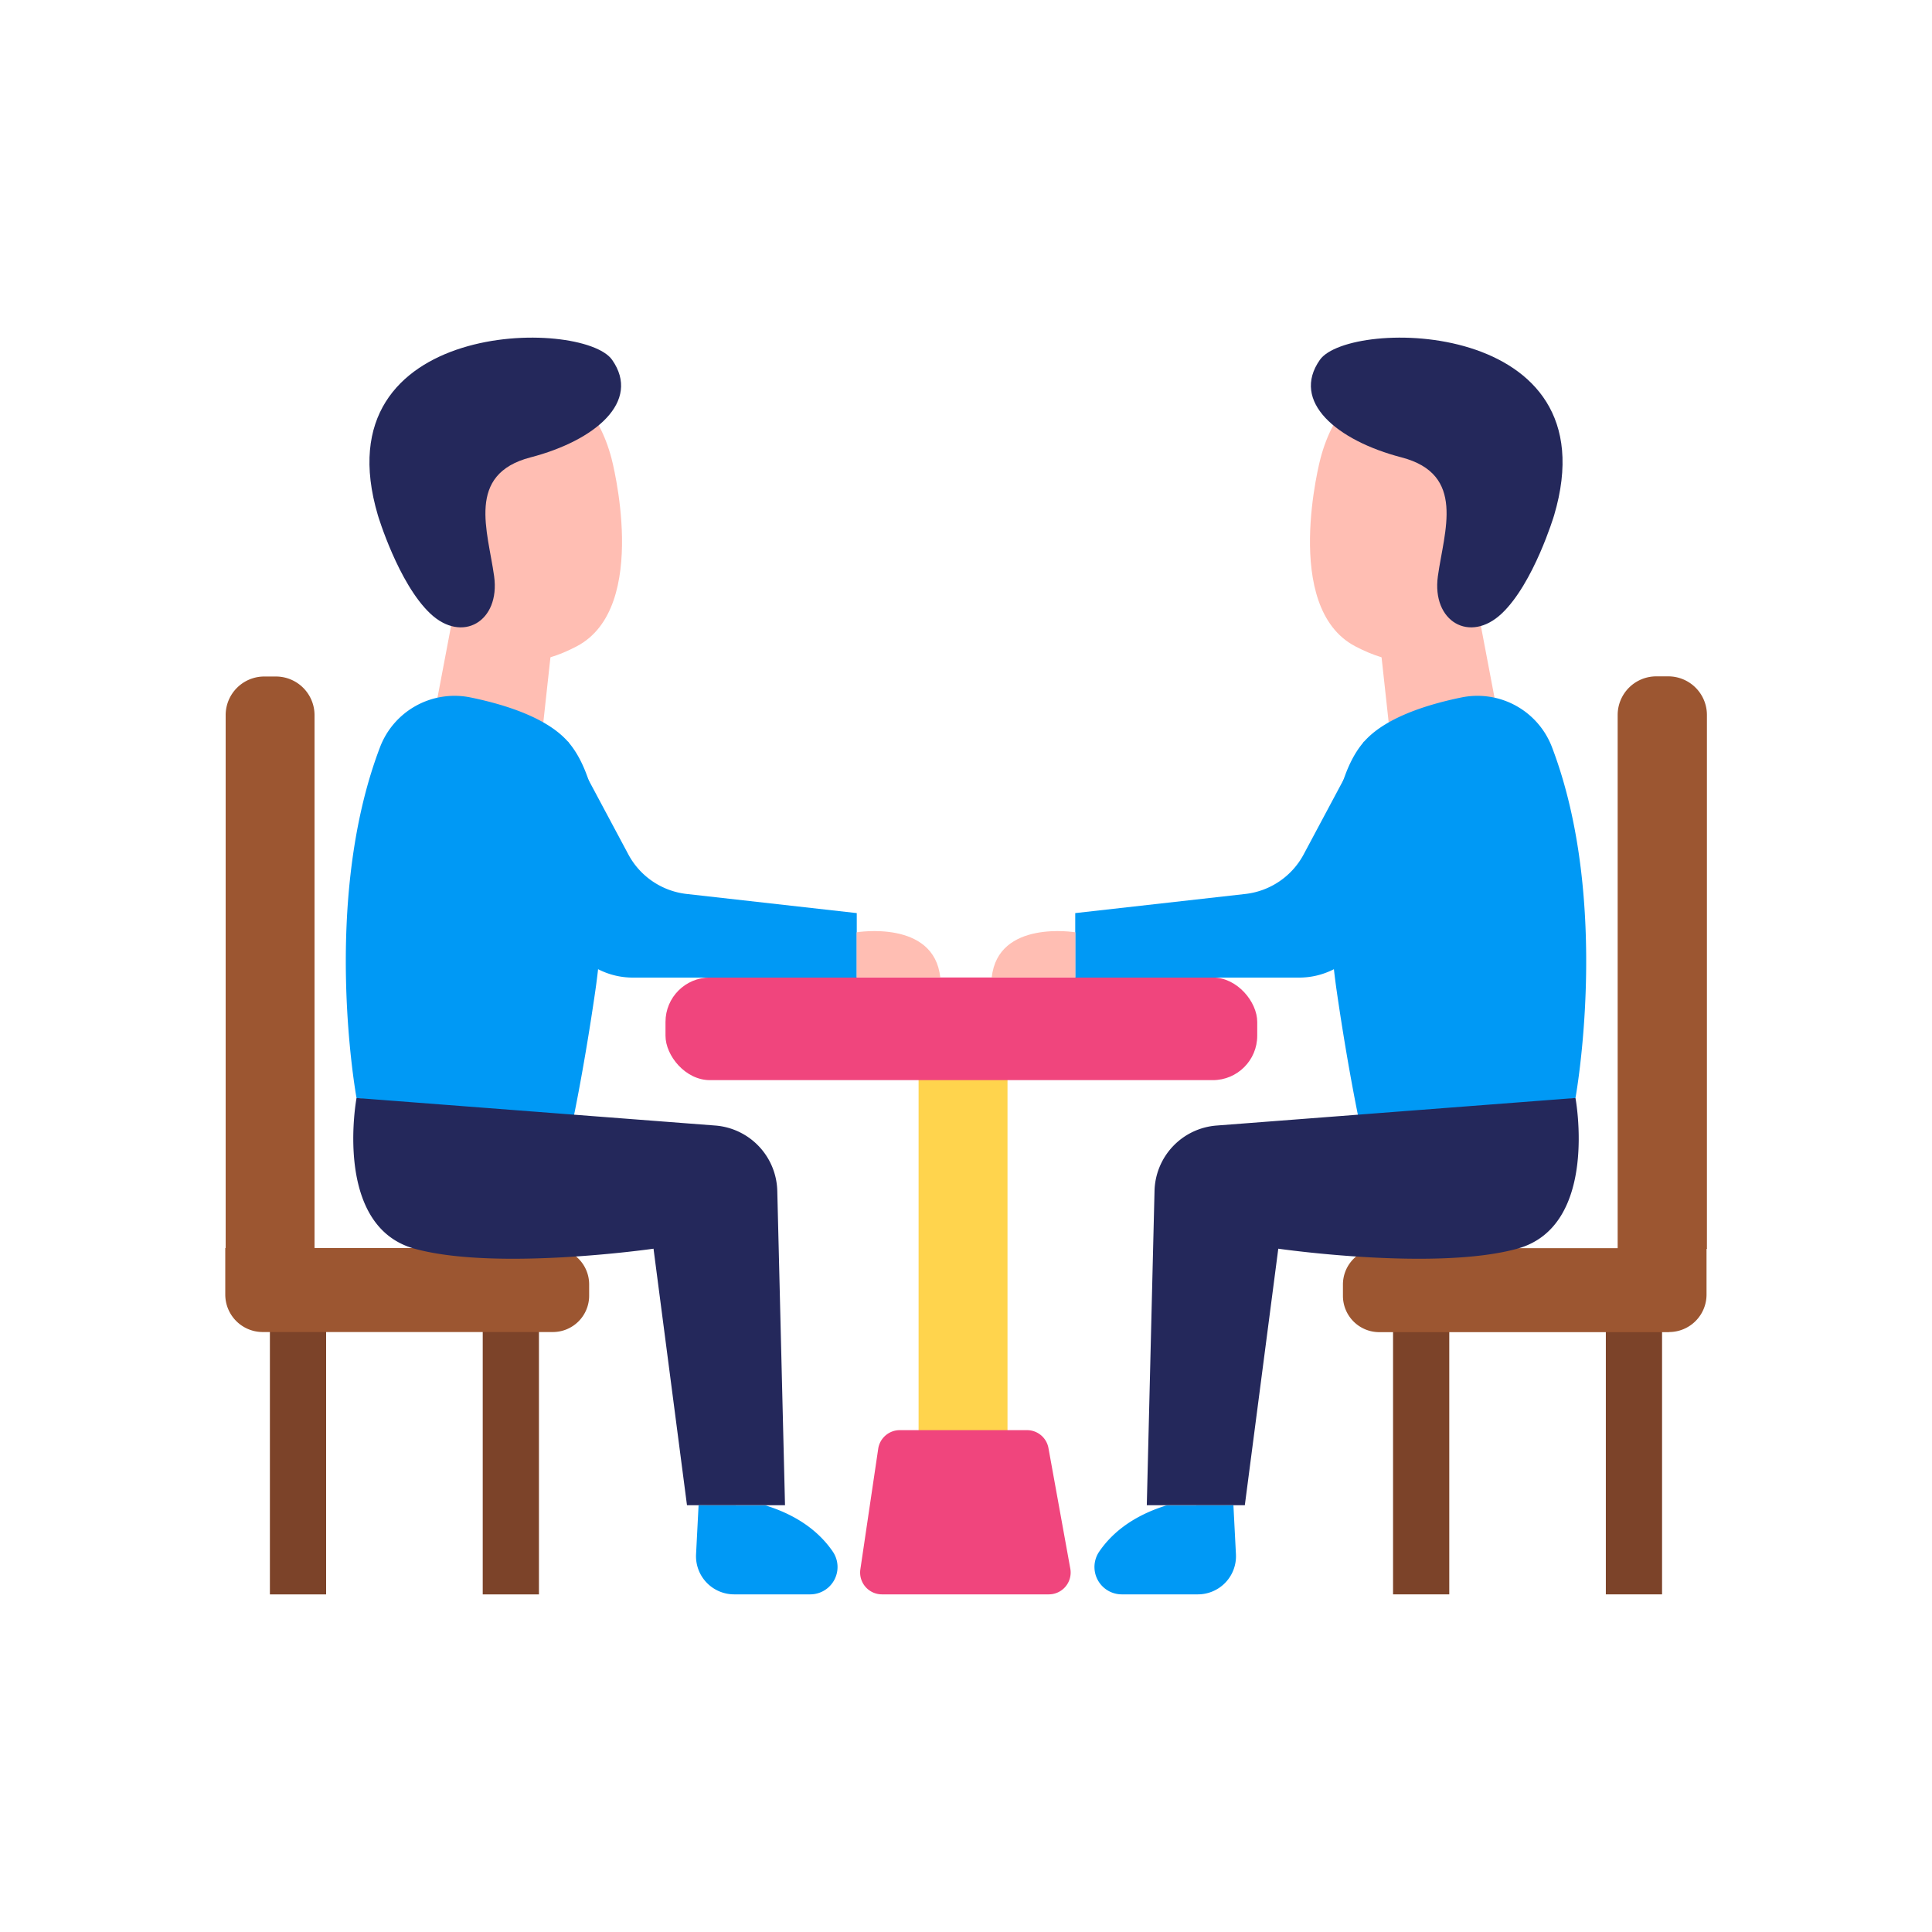 <svg id="Layer_1" data-name="Layer 1" xmlns="http://www.w3.org/2000/svg" viewBox="0 0 500 500" width="500" height="500" class="illustration"><rect x="69.85" y="339.24" width="14.55" height="73.39" fill="#7c4329"></rect><rect x="124.93" y="339.24" width="14.55" height="73.39" fill="#7c4329"></rect><path d="M68.3,175.08h3.1a10,10,0,0,1,10,10V323.2a0,0,0,0,1,0,0h-23a0,0,0,0,1,0,0V185A10,10,0,0,1,68.3,175.08Z" fill="#9c5631"></path><path d="M58.35,323h84.72a9.4,9.4,0,0,1,9.4,9.4v2.93a9.4,9.4,0,0,1-9.4,9.4H68a9.7,9.7,0,0,1-9.7-9.7V323a0,0,0,0,1,0,0Z" fill="#9c5631"></path><polygon points="118.23 154.13 111.74 188.36 140.07 191.9 144.2 154.13 118.23 154.13" fill="#ffbeb3"></polygon><rect x="237.73" y="266.26" width="23.01" height="123.34" fill="#ffd44d"></rect><path d="M158.25,118.6s10.26,38.57-9,48.67-28.47-.8-41.32-20.6-6.68-42.76,7.68-48.27S151.67,93.81,158.25,118.6Z" fill="#ffbeb3"></path><path d="M97.8,133.37s5.28,17.6,13.55,25.41,18.14,2.06,16.53-9.65-7.35-26.4,9.41-30.76,28.7-14.46,21.12-25.25S82.65,82.26,97.8,133.37Z" fill="#24285b"></path><rect x="172.23" y="252.98" width="153.14" height="26.56" rx="11.49" fill="#f0457d"></rect><path d="M98.34,193.39a20.64,20.64,0,0,1,23.39-12.9c9.14,1.87,19.8,5.28,25.22,11.41,10.63,12,10.23,43.08,7.09,64.72s-6.3,35.92-6.3,35.92l-55.47-8.38S83,233.65,98.34,193.39Z" fill="#0099f5"></path><path d="M116.66,207.44l32,38.46A19.61,19.61,0,0,0,163.73,253h58V236.31l-44-4.95a19.61,19.61,0,0,1-15.12-10.25L147,191.9Z" fill="#0099f5"></path><path d="M221.7,241.28s20.07-3.35,21.64,11.7H221.7Z" fill="#ffbeb3"></path><path d="M92.27,284.16s-6.2,33.14,15,39,61.86,0,61.86,0l8.66,66.39h25.37l-2-81.34a17.39,17.39,0,0,0-16-16.92Z" fill="#24285b"></path><path d="M180.79,389.59l-.65,12.66A9.87,9.87,0,0,0,190,412.62h19.7a7.08,7.08,0,0,0,5.87-11c-3-4.41-8.17-9.12-17.37-12Z" fill="#0099f5"></path><rect x="415.6" y="339.24" width="14.55" height="73.39" transform="translate(845.74 751.86) rotate(-180)" fill="#7c4329"></rect><rect x="360.52" y="339.24" width="14.55" height="73.39" transform="translate(735.59 751.86) rotate(-180)" fill="#7c4329"></rect><path d="M418.64,175.08h23a0,0,0,0,1,0,0V313.25a10,10,0,0,1-10,10h-3.1a10,10,0,0,1-10-10V175.08A0,0,0,0,1,418.64,175.08Z" transform="translate(860.29 498.29) rotate(-180)" fill="#9c5631"></path><path d="M357.24,323h75a9.4,9.4,0,0,1,9.4,9.4v2.93a9.4,9.4,0,0,1-9.4,9.4H347.54a0,0,0,0,1,0,0v-12a9.7,9.7,0,0,1,9.7-9.7Z" transform="translate(789.19 667.76) rotate(180)" fill="#9c5631"></path><polygon points="381.76 154.13 388.26 188.36 359.93 191.9 355.8 154.13 381.76 154.13" fill="#ffbeb3"></polygon><path d="M341.75,118.6s-10.26,38.57,9,48.67,28.47-.8,41.32-20.6,6.68-42.76-7.68-48.27S348.33,93.81,341.75,118.6Z" fill="#ffbeb3"></path><path d="M402.2,133.37s-5.28,17.6-13.55,25.41-18.14,2.06-16.53-9.65,7.35-26.4-9.41-30.76S334,103.91,341.59,93.12,417.35,82.26,402.2,133.37Z" fill="#24285b"></path><path d="M401.66,193.39a20.64,20.64,0,0,0-23.39-12.9c-9.14,1.87-19.8,5.28-25.22,11.41-10.63,12-10.23,43.08-7.09,64.72s6.3,35.92,6.3,35.92l55.47-8.38S417,233.65,401.66,193.39Z" fill="#0099f5"></path><path d="M383.34,207.44l-32,38.46A19.61,19.61,0,0,1,336.27,253h-58V236.31l44-4.95a19.61,19.61,0,0,0,15.12-10.25l15.6-29.21Z" fill="#0099f5"></path><path d="M278.3,241.28s-20.07-3.35-21.64,11.7H278.3Z" fill="#ffbeb3"></path><path d="M407.73,284.16s6.2,33.14-15.05,39-61.86,0-61.86,0l-8.66,66.39H296.79l2-81.34a17.39,17.39,0,0,1,16.05-16.92Z" fill="#24285b"></path><path d="M319.21,389.59l.65,12.66A9.87,9.87,0,0,1,310,412.62H290.3a7.08,7.08,0,0,1-5.87-11c3-4.41,8.17-9.12,17.37-12Z" fill="#0099f5"></path><path d="M271.4,412.62H228.25a5.65,5.65,0,0,1-5.59-6.47l4.62-31.21a5.65,5.65,0,0,1,5.59-4.82h32.91a5.64,5.64,0,0,1,5.56,4.64L277,406A5.65,5.65,0,0,1,271.4,412.62Z" fill="#f0457d"></path></svg>